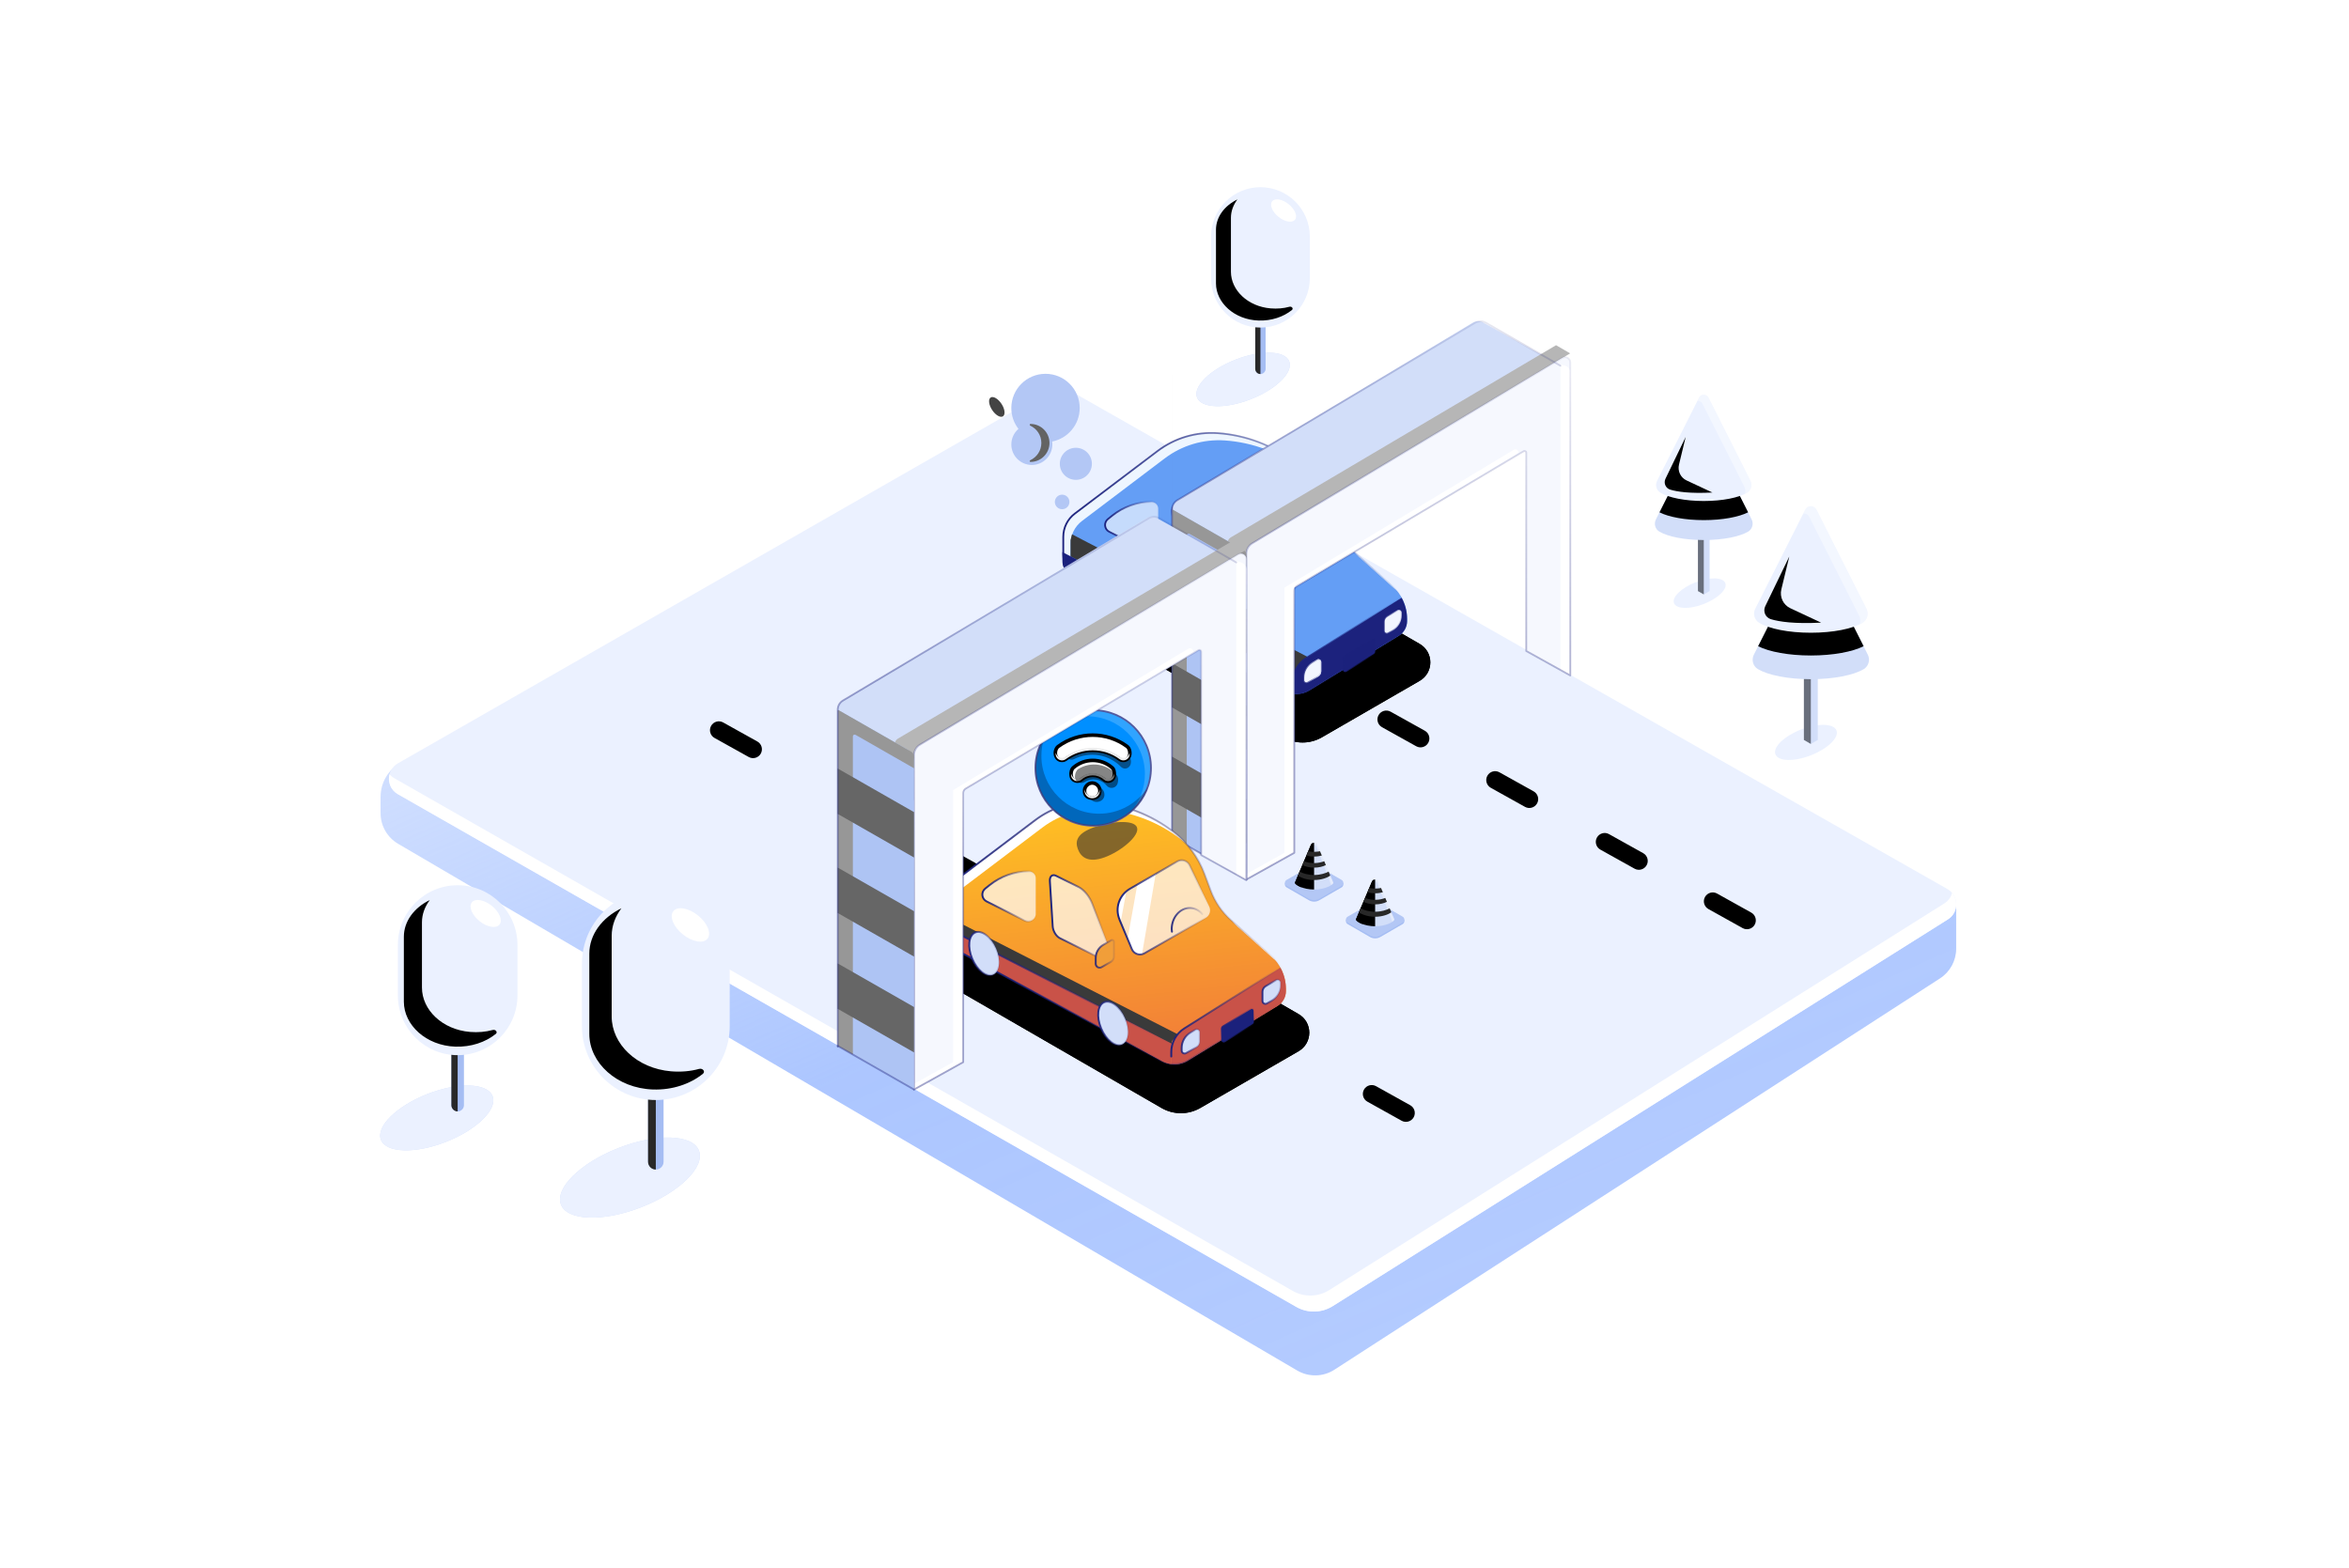 <svg width="665" height="444" viewBox="0 0 665 444" fill="none" xmlns="http://www.w3.org/2000/svg">
<rect width="665" height="444" fill="white"/>
<path d="M553.794 256.632L263.226 214.308C263.226 214.308 263.226 214.308 194.01 171.419L113.449 215.942C109.927 217.889 107.741 221.595 107.741 225.618V230.238C107.741 233.805 109.632 237.106 112.71 238.909L367.237 388.039C370.511 389.957 374.586 389.868 377.773 387.809L549.199 277.028C552.064 275.176 553.794 271.998 553.794 268.587V256.632Z" fill="url(#paint0_linear_956_79857)"/>
<path d="M366.969 370.019C370.19 371.858 374.161 371.773 377.3 369.799L551.453 260.308C554.67 258.285 554.564 253.562 551.26 251.685L304.941 111.751C301.853 109.997 298.067 110.003 294.985 111.767L112.631 216.136C109.257 218.067 109.259 222.934 112.636 224.861L366.969 370.019Z" fill="#EBF1FF"/>
<path fill-rule="evenodd" clip-rule="evenodd" d="M376.295 365.277C373.156 367.25 369.185 367.335 365.964 365.497L111.631 220.339C111.09 220.03 110.635 219.645 110.267 219.209C109.726 221.283 110.516 223.651 112.636 224.861L366.969 370.02C370.19 371.858 374.161 371.773 377.301 369.799L551.453 260.308C554.14 258.619 554.509 255.046 552.633 252.82C552.329 253.986 551.602 255.06 550.448 255.786L376.295 365.277Z" fill="white"/>
<g style="mix-blend-mode:overlay">
<path fill-rule="evenodd" clip-rule="evenodd" d="M201.311 205.523C201.987 204.311 203.517 203.876 204.729 204.551L214.411 209.946C215.623 210.621 216.058 212.151 215.382 213.363C214.707 214.576 213.177 215.011 211.965 214.335L202.283 208.941C201.071 208.266 200.636 206.735 201.311 205.523ZM262.92 239.85C263.596 238.638 265.126 238.203 266.338 238.878L276.019 244.273C277.232 244.948 277.667 246.478 276.991 247.691C276.316 248.903 274.786 249.338 273.574 248.662L263.892 243.268C262.68 242.593 262.245 241.063 262.92 239.85ZM293.725 257.014C294.4 255.802 295.93 255.367 297.142 256.042L306.824 261.436C308.036 262.112 308.471 263.642 307.796 264.854C307.12 266.066 305.59 266.501 304.378 265.826L294.697 260.432C293.484 259.756 293.049 258.226 293.725 257.014ZM324.529 274.178C325.204 272.965 326.735 272.53 327.947 273.206L337.628 278.6C338.84 279.275 339.276 280.805 338.6 282.018C337.925 283.23 336.395 283.665 335.182 282.99L325.501 277.595C324.289 276.92 323.854 275.39 324.529 274.178ZM386.138 308.505C386.813 307.292 388.344 306.857 389.556 307.533L399.237 312.927C400.449 313.602 400.884 315.133 400.209 316.345C399.534 317.557 398.003 317.992 396.791 317.317L387.11 311.922C385.898 311.247 385.463 309.717 386.138 308.505Z" fill="black"/>
</g>
<g style="mix-blend-mode:overlay">
<path fill-rule="evenodd" clip-rule="evenodd" d="M359.465 185.311C360.141 184.098 361.671 183.663 362.883 184.339L372.564 189.733C373.777 190.408 374.212 191.939 373.536 193.151C372.861 194.363 371.331 194.798 370.118 194.123L360.437 188.728C359.225 188.053 358.79 186.523 359.465 185.311ZM390.27 202.474C390.945 201.262 392.475 200.827 393.687 201.502L403.369 206.896C404.581 207.572 405.016 209.102 404.341 210.314C403.665 211.526 402.135 211.962 400.923 211.286L391.242 205.892C390.029 205.217 389.594 203.686 390.27 202.474ZM421.074 219.638C421.749 218.426 423.28 217.99 424.492 218.666L434.173 224.06C435.385 224.735 435.821 226.266 435.145 227.478C434.47 228.69 432.94 229.125 431.727 228.45L422.046 223.056C420.834 222.38 420.399 220.85 421.074 219.638ZM482.683 253.965C483.358 252.753 484.888 252.317 486.101 252.993L495.782 258.387C496.994 259.063 497.429 260.593 496.754 261.805C496.079 263.017 494.548 263.452 493.336 262.777L483.655 257.383C482.443 256.707 482.007 255.177 482.683 253.965Z" fill="black"/>
<path d="M452.088 237.138C452.764 235.926 454.294 235.49 455.506 236.166L465.187 241.56C466.4 242.235 466.835 243.766 466.159 244.978C465.484 246.19 463.954 246.625 462.742 245.95L453.06 240.556C451.848 239.88 451.413 238.35 452.088 237.138Z" fill="black"/>
</g>
<path d="M338.881 112.547C337.67 109.459 342.532 104.665 349.74 101.838C356.949 99.012 363.774 99.224 364.984 102.312C366.195 105.4 361.333 110.195 354.125 113.021C346.917 115.847 340.092 115.635 338.881 112.547Z" fill="#D2DEF9"/>
<path d="M338.881 112.547C337.67 109.459 342.532 104.665 349.74 101.838C356.949 99.012 363.774 99.224 364.984 102.312C366.195 105.4 361.333 110.195 354.125 113.021C346.917 115.847 340.092 115.635 338.881 112.547Z" fill="#EBF1FF"/>
<path d="M355.36 104.438V87.432H358.295V104.438C358.295 105.247 357.637 105.905 356.828 105.905C356.018 105.905 355.36 105.247 355.36 104.438Z" fill="#A5BDF3"/>
<g style="mix-blend-mode:overlay">
<path d="M356.828 105.905C356.018 105.905 355.36 105.247 355.36 104.438V87.432H356.828V105.888V105.905Z" fill="#282828"/>
</g>
<path d="M342.842 66.985C342.842 59.261 349.104 53 356.828 53C364.551 53 370.813 59.261 370.813 66.985V78.761C370.813 86.485 364.551 92.746 356.828 92.746C349.104 92.746 342.842 86.485 342.842 78.761V66.985Z" fill="#EBF1FF"/>
<g style="mix-blend-mode:overlay">
<path d="M350.315 56.458C349.168 57.977 348.477 59.765 348.477 61.671V76.939C348.477 82.152 353.234 86.774 359.712 87.314C361.585 87.466 363.373 87.314 365.009 86.859C365.718 86.673 366.258 87.365 365.735 87.786C363.339 89.71 359.982 90.874 356.288 90.755C349.455 90.519 344.242 85.711 344.242 80.228V65.062C344.242 61.418 346.671 58.23 350.315 56.458Z" fill="black"/>
</g>
<path d="M361.937 61.391C360.153 59.951 359.352 57.985 360.148 56.999C360.944 56.013 363.035 56.38 364.819 57.819C366.602 59.259 367.403 61.225 366.608 62.211C365.812 63.197 363.721 62.83 361.937 61.391Z" fill="white"/>
<path d="M158.814 341.071C157.003 336.452 164.276 329.28 175.058 325.052C185.84 320.824 196.05 321.142 197.861 325.761C199.672 330.38 192.399 337.552 181.617 341.78C170.835 346.007 160.625 345.69 158.814 341.071Z" fill="#D2DEF9"/>
<path d="M158.814 341.071C157.003 336.452 164.276 329.28 175.058 325.052C185.84 320.824 196.05 321.142 197.861 325.761C199.672 330.38 192.399 337.552 181.617 341.78C170.835 346.007 160.625 345.69 158.814 341.071Z" fill="#EBF1FF"/>
<path d="M183.464 328.94V303.503H187.855V328.94C187.855 330.151 186.871 331.135 185.66 331.135C184.448 331.135 183.464 330.151 183.464 328.94Z" fill="#A5BDF3"/>
<g style="mix-blend-mode:overlay">
<path d="M185.66 331.135C184.448 331.135 183.464 330.151 183.464 328.94V303.503H185.66V331.11V331.135Z" fill="#282828"/>
</g>
<path d="M164.739 272.918C164.739 261.364 174.105 251.998 185.659 251.998C197.212 251.998 206.579 261.364 206.579 272.918V290.532C206.579 302.086 197.212 311.452 185.659 311.452C174.105 311.452 164.739 302.086 164.739 290.532V272.918Z" fill="#EBF1FF"/>
<g style="mix-blend-mode:overlay">
<path d="M175.918 257.17C174.202 259.442 173.168 262.116 173.168 264.968V287.806C173.168 295.603 180.284 302.518 189.974 303.325C192.775 303.553 195.45 303.325 197.898 302.644C198.958 302.366 199.766 303.401 198.983 304.032C195.4 306.909 190.378 308.65 184.852 308.473C174.631 308.12 166.834 300.928 166.834 292.727V270.04C166.834 264.59 170.468 259.82 175.918 257.17Z" fill="black"/>
</g>
<path d="M193.302 264.548C190.634 262.396 189.436 259.454 190.626 257.979C191.817 256.504 194.944 257.054 197.613 259.207C200.281 261.36 201.479 264.301 200.289 265.776C199.098 267.251 195.97 266.701 193.302 264.548Z" fill="white"/>
<path d="M107.841 322.718C106.376 318.98 112.261 313.176 120.986 309.755C129.711 306.334 137.972 306.591 139.438 310.329C140.903 314.067 135.018 319.87 126.293 323.291C117.568 326.712 109.307 326.455 107.841 322.718Z" fill="#D2DEF9"/>
<path d="M107.841 322.718C106.376 318.98 112.261 313.176 120.986 309.755C129.711 306.334 137.972 306.591 139.438 310.329C140.903 314.067 135.018 319.87 126.293 323.291C117.568 326.712 109.307 326.455 107.841 322.718Z" fill="#EBF1FF"/>
<path d="M127.789 312.902V292.318H131.342V312.902C131.342 313.882 130.545 314.678 129.565 314.678C128.585 314.678 127.789 313.882 127.789 312.902Z" fill="#A5BDF3"/>
<g style="mix-blend-mode:overlay">
<path d="M129.564 314.678C128.584 314.678 127.788 313.882 127.788 312.902V292.318H129.564V314.658V314.678Z" fill="#282828"/>
</g>
<path d="M112.636 267.568C112.636 258.219 120.215 250.64 129.564 250.64C138.914 250.64 146.493 258.219 146.493 267.568V281.822C146.493 291.171 138.914 298.75 129.564 298.75C120.215 298.75 112.636 291.171 112.636 281.822V267.568Z" fill="#EBF1FF"/>
<g style="mix-blend-mode:overlay">
<path d="M121.682 254.825C120.293 256.663 119.456 258.828 119.456 261.135V279.616C119.456 285.925 125.215 291.521 133.056 292.174C135.323 292.358 137.487 292.174 139.468 291.623C140.326 291.398 140.979 292.235 140.346 292.746C137.447 295.074 133.383 296.483 128.911 296.34C120.641 296.054 114.331 290.234 114.331 283.598V265.24C114.331 260.829 117.271 256.97 121.682 254.825Z" fill="black"/>
</g>
<path d="M135.749 260.796C133.59 259.054 132.62 256.674 133.583 255.48C134.546 254.287 137.077 254.731 139.237 256.473C141.396 258.216 142.365 260.596 141.402 261.789C140.439 262.983 137.908 262.538 135.749 260.796Z" fill="white"/>
<path d="M473.918 170.784C473.256 169.095 475.969 166.451 479.978 164.879C483.987 163.307 487.774 163.402 488.436 165.092C489.099 166.781 486.386 169.425 482.377 170.997C478.368 172.569 474.581 172.474 473.918 170.784Z" fill="#EBF1FF"/>
<path d="M480.692 167.351L482.343 168.3L483.994 167.351V148.047H480.692V167.351Z" fill="#D2DEF9"/>
<g style="mix-blend-mode:overlay" opacity="0.5">
<path d="M482.337 148.047V168.3L480.686 167.352V148.047H482.337Z" fill="black"/>
</g>
<path d="M480.948 122.94C481.52 121.812 483.138 121.812 483.71 122.94L495.888 147.067C496.509 148.293 496.084 149.813 494.907 150.516C492.521 151.938 487.78 152.902 482.337 152.902C476.894 152.902 472.17 151.938 469.767 150.516C468.574 149.813 468.165 148.309 468.786 147.067L480.964 122.94H480.948Z" fill="#D2DEF9"/>
<g style="mix-blend-mode:overlay">
<path d="M494.875 145.056C492.26 146.38 487.634 147.263 482.338 147.263C477.042 147.263 472.416 146.38 469.8 145.056L480.965 122.94C481.537 121.812 483.155 121.812 483.727 122.94L494.892 145.056H494.875Z" fill="black"/>
</g>
<path d="M480.981 112.593C481.537 111.481 483.122 111.481 483.678 112.593L495.562 136.148C496.167 137.357 495.758 138.828 494.597 139.515C492.26 140.904 487.65 141.852 482.338 141.852C477.025 141.852 472.416 140.904 470.078 139.515C468.917 138.828 468.509 137.357 469.114 136.148L480.997 112.593H480.981Z" fill="#EBF1FF"/>
<path opacity="0.4" d="M493.845 137.864L481.962 114.309C481.667 113.721 481.095 113.459 480.523 113.492L480.981 112.593C481.537 111.481 483.122 111.481 483.678 112.593L495.562 136.148C496.167 137.357 495.758 138.828 494.597 139.515C494.418 139.629 494.189 139.727 493.976 139.825C494.189 139.204 494.156 138.501 493.845 137.864Z" fill="white"/>
<g style="mix-blend-mode:overlay">
<path d="M477.219 123.708L471.498 135.542C470.909 136.768 471.53 138.239 472.838 138.632C474.832 139.236 478.428 139.776 484.787 139.449L477.48 136.033C475.78 135.248 474.881 133.368 475.323 131.537L477.219 123.691V123.708Z" fill="black"/>
</g>
<path d="M502.625 213.587C501.837 211.576 505.066 208.429 509.838 206.558C514.611 204.687 519.118 204.8 519.907 206.811C520.695 208.822 517.466 211.969 512.694 213.84C507.921 215.712 503.414 215.598 502.625 213.587Z" fill="#EBF1FF"/>
<path d="M510.688 209.501L512.653 210.63L514.618 209.501V186.522H510.688V209.501Z" fill="#D2DEF9"/>
<g style="mix-blend-mode:overlay" opacity="0.5">
<path d="M512.647 186.522V210.63L510.682 209.501V186.522H512.647Z" fill="black"/>
</g>
<path d="M510.992 156.637C511.673 155.294 513.6 155.294 514.281 156.637L528.777 185.356C529.516 186.815 529.01 188.625 527.609 189.462C524.768 191.154 519.126 192.302 512.646 192.302C506.167 192.302 500.544 191.154 497.683 189.462C496.263 188.625 495.777 186.835 496.516 185.356L511.012 156.637H510.992Z" fill="#D2DEF9"/>
<g style="mix-blend-mode:overlay">
<path d="M527.571 182.963C524.458 184.539 518.952 185.59 512.647 185.59C506.343 185.59 500.837 184.539 497.723 182.963L511.013 156.637C511.694 155.294 513.62 155.294 514.301 156.637L527.591 182.963H527.571Z" fill="black"/>
</g>
<path d="M511.032 144.319C511.694 142.996 513.581 142.996 514.243 144.319L528.389 172.358C529.109 173.798 528.622 175.549 527.241 176.366C524.458 178.02 518.971 179.149 512.647 179.149C506.324 179.149 500.837 178.02 498.054 176.366C496.673 175.549 496.186 173.798 496.906 172.358L511.052 144.319H511.032Z" fill="#EBF1FF"/>
<path opacity="0.4" d="M526.346 174.401L512.2 146.363C511.85 145.662 511.169 145.351 510.488 145.39L511.032 144.319C511.694 142.996 513.581 142.996 514.243 144.319L528.389 172.358C529.109 173.798 528.622 175.549 527.241 176.366C527.027 176.502 526.754 176.619 526.501 176.736C526.754 175.997 526.715 175.16 526.346 174.401Z" fill="white"/>
<g style="mix-blend-mode:overlay">
<path d="M506.554 157.55L499.743 171.638C499.043 173.097 499.782 174.848 501.339 175.315C503.713 176.035 507.993 176.677 515.562 176.288L506.865 172.221C504.841 171.287 503.771 169.05 504.297 166.87L506.554 157.531V157.55Z" fill="black"/>
</g>
<g style="mix-blend-mode:overlay">
<path d="M363.342 208.779L306.748 176.1C302.702 173.775 302.702 167.939 306.748 165.614L336.844 148.242C338.721 147.157 341.028 147.157 342.905 148.242L401.892 182.298C405.938 184.622 405.938 190.459 401.892 192.784L374.189 208.779C370.831 210.707 366.699 210.707 363.342 208.779Z" fill="black"/>
</g>
<g style="mix-blend-mode:overlay">
<path d="M363.342 208.779L306.748 176.1C302.702 173.775 302.702 167.939 306.748 165.614L336.844 148.242C338.721 147.157 341.028 147.157 342.905 148.242L401.892 182.298C405.938 184.622 405.938 190.459 401.892 192.784L374.189 208.779C370.831 210.707 366.699 210.707 363.342 208.779Z" fill="black"/>
</g>
<path d="M377.167 147.502L375.428 142.853C373.672 138.17 370.642 134.072 366.699 131.007C360.363 126.1 352.701 123.191 344.712 122.64C338.617 122.226 332.557 124.017 327.684 127.719L304.285 145.418C302.219 146.968 301.014 149.413 301.014 151.995V157.057C301.014 159.847 302.547 162.412 304.991 163.755L363.531 195.59C365.786 196.812 368.507 196.744 370.693 195.418L396.003 179.991C397.449 179.113 398.344 177.529 398.344 175.824V175.222C398.344 171.675 396.829 168.283 394.178 165.907L382.866 155.818C380.318 153.545 378.372 150.704 377.167 147.502Z" fill="#649EF5"/>
<path opacity="0.7" d="M351.46 155.663L354.955 164.013C355.523 165.39 357.193 165.941 358.485 165.201L375.754 155.232C376.873 154.595 377.303 153.183 376.752 152.03L371.226 140.391C370.606 139.082 369.005 138.583 367.748 139.306L354.404 147.019C351.391 148.758 350.134 152.46 351.477 155.663H351.46Z" fill="#EEF6FF"/>
<path d="M351.461 155.663L351.788 156.455L353.406 147.691C351.117 149.602 350.273 152.822 351.444 155.663H351.461Z" fill="#EEF6FF"/>
<path d="M356.506 145.78L353.751 161.155L354.939 164.013C355.421 165.167 356.661 165.735 357.814 165.459L361.671 142.801L356.489 145.797L356.506 145.78Z" fill="#EEF6FF"/>
<path d="M351.461 155.663L354.956 164.013C355.524 165.39 357.194 165.941 358.486 165.201L375.755 155.232C376.874 154.595 377.304 153.183 376.753 152.03L371.227 140.391C370.607 139.082 369.006 138.583 367.749 139.306L354.405 147.019C351.392 148.758 350.135 152.46 351.478 155.663H351.461Z" stroke="url(#paint1_linear_956_79857)" stroke-width="0.503" stroke-linecap="round" stroke-linejoin="round"/>
<path opacity="0.7" d="M347.38 167.233L334.691 160.932C333.641 160.415 332.728 158.9 332.659 157.574L331.867 144.851C331.781 143.508 332.556 142.836 333.606 143.353L339.908 146.486C341.509 147.278 343.041 149.172 343.868 151.359L348.861 164.565C349.584 166.493 348.792 167.939 347.398 167.233H347.38Z" fill="#EEF6FF"/>
<path opacity="0.7" d="M325.961 142.095C321.932 142.095 318.024 143.473 314.873 145.987L313.65 146.968C312.428 147.949 312.635 149.861 314.029 150.566L324.773 155.99C326.202 156.713 327.889 155.68 327.889 154.079V144.024C327.889 142.956 327.028 142.095 325.961 142.095Z" fill="#EEF6FF"/>
<path d="M347.38 167.233L334.691 160.932C333.641 160.415 332.728 158.9 332.659 157.574L331.867 144.851C331.781 143.508 332.556 142.836 333.606 143.353L339.908 146.486C341.509 147.278 343.041 149.172 343.868 151.359L348.861 164.565C349.584 166.493 348.792 167.939 347.398 167.233H347.38Z" stroke="url(#paint2_linear_956_79857)" stroke-width="0.503" stroke-linecap="round" stroke-linejoin="round"/>
<path d="M325.962 142.095C321.933 142.095 318.025 143.473 314.874 145.987L313.652 146.968C312.429 147.949 312.636 149.861 314.031 150.566L324.774 155.99C326.203 156.713 327.891 155.68 327.891 154.079V144.024C327.891 142.956 327.03 142.095 325.962 142.095V142.095Z" stroke="url(#paint3_linear_956_79857)" stroke-width="0.503" stroke-linecap="round" stroke-linejoin="round"/>
<path d="M303.063 159.123V154.062C303.063 151.479 304.268 149.051 306.334 147.484L329.733 129.785C334.605 126.1 340.649 124.293 346.761 124.706C354.767 125.257 362.412 128.166 368.748 133.073C369.23 133.452 369.695 133.831 370.159 134.244C369.109 133.073 367.956 131.989 366.699 131.007C360.363 126.1 352.701 123.191 344.712 122.64C338.617 122.226 332.557 124.017 327.684 127.719L304.285 145.418C302.219 146.968 301.014 149.413 301.014 151.995V157.057C301.014 159.606 302.305 161.964 304.389 163.376C303.562 162.136 303.08 160.673 303.08 159.123H303.063Z" fill="#EEF6FF"/>
<path d="M384.931 157.883L395.503 167.318C395.089 166.819 394.659 166.354 394.177 165.924L383.089 156.041C383.657 156.695 384.277 157.315 384.914 157.901L384.931 157.883Z" fill="#EEF6FF"/>
<path d="M398.344 175.825V175.223C398.344 173.105 397.793 171.056 396.794 169.248L369.711 186.379C367.438 187.826 366.061 190.322 366.061 193.025V196.417C367.645 196.624 369.281 196.297 370.693 195.436L396.002 180.009C397.448 179.131 398.344 177.547 398.344 175.842V175.825Z" fill="#1C227D"/>
<path d="M372.811 186.758L371.485 187.515C369.935 188.411 368.988 190.064 368.988 191.837V192.595C368.988 193.232 369.677 193.628 370.228 193.3L373.155 191.613C373.706 191.286 374.05 190.701 374.05 190.046V187.447C374.05 186.809 373.362 186.413 372.811 186.741V186.758Z" fill="#D2DEF9"/>
<path d="M372.811 186.758L371.485 187.515C369.935 188.411 368.988 190.064 368.988 191.837V192.595C368.988 193.232 369.677 193.628 370.228 193.3L373.155 191.613C373.706 191.286 374.05 190.701 374.05 190.046V187.447C374.05 186.809 373.362 186.413 372.811 186.741V186.758Z" fill="#F2F6FF"/>
<path d="M395.572 172.759L392.645 174.447C392.094 174.774 391.75 175.359 391.75 176.014V178.613C391.75 179.25 392.439 179.646 392.99 179.319L394.333 178.544C395.865 177.649 396.812 176.014 396.812 174.24V173.465C396.812 172.828 396.123 172.432 395.572 172.759Z" fill="#F2F6FF"/>
<path d="M372.811 186.758L371.485 187.515C369.935 188.411 368.988 190.064 368.988 191.837V192.595C368.988 193.232 369.677 193.628 370.228 193.3L373.155 191.613C373.706 191.286 374.05 190.701 374.05 190.046V187.447C374.05 186.809 373.362 186.413 372.811 186.741V186.758Z" stroke="url(#paint4_linear_956_79857)" stroke-width="0.503" stroke-linecap="round" stroke-linejoin="round"/>
<path d="M395.572 172.759L392.645 174.447C392.094 174.774 391.75 175.359 391.75 176.014V178.613C391.75 179.25 392.439 179.646 392.99 179.319L394.333 178.544C395.865 177.649 396.812 176.014 396.812 174.24V173.465C396.812 172.828 396.123 172.432 395.572 172.759Z" stroke="url(#paint5_linear_956_79857)" stroke-width="0.503" stroke-linecap="round" stroke-linejoin="round"/>
<g style="mix-blend-mode:overlay">
<path d="M367.534 188.402C367.534 188.402 368.214 187.586 368.758 187.042C369.808 186.323 369.937 186.256 370.118 185.954L303.482 151.276L303.074 152.908V154.948C303.074 155.671 303.074 156.852 303.074 157.532L365.182 190.234C365.923 190.63 365.637 190.593 366.447 190.714C366.99 189.082 367.15 188.875 367.534 188.402Z" fill="#3A3A3A"/>
</g>
<path d="M377.167 147.502L375.428 142.853C373.672 138.17 370.642 134.072 366.699 131.007C360.363 126.1 352.701 123.191 344.712 122.64C338.617 122.226 332.557 124.017 327.684 127.719L304.285 145.418C302.219 146.968 301.014 149.413 301.014 151.995V157.057C301.014 159.847 302.547 162.412 304.991 163.755L363.531 195.59C365.786 196.812 368.507 196.744 370.693 195.418L396.003 179.991C397.449 179.113 398.344 177.529 398.344 175.824V175.222C398.344 171.675 396.829 168.283 394.178 165.907L382.866 155.818C380.318 153.545 378.372 150.704 377.167 147.502V147.502Z" stroke="url(#paint6_linear_956_79857)" stroke-width="0.503" stroke-linecap="round" stroke-linejoin="round"/>
<path d="M366.061 192.904C366.061 191.957 366.36 191.299 366.446 190.713L300.762 156.307V158.459C300.762 159.217 300.652 161.43 303.183 162.807L363.444 195.572C364.201 195.986 365.217 196.278 366.061 196.399C366.061 194.608 366.044 194.074 366.061 192.904Z" fill="url(#paint7_linear_956_79857)"/>
<path d="M366.061 192.904C366.061 191.957 366.147 191.251 366.233 190.666L301.389 157.278C301.389 158.036 299.783 160.845 304.57 163.651L363.444 195.573C364.201 195.986 365.217 196.279 366.061 196.399C366.061 194.609 366.044 194.075 366.061 192.904Z" stroke="url(#paint8_linear_956_79857)" stroke-width="0.503" stroke-linecap="round" stroke-linejoin="round"/>
<path d="M315.879 171.215C317.734 170.426 318.106 167.126 316.71 163.845C315.314 160.564 312.678 158.544 310.824 159.333C308.969 160.122 308.597 163.422 309.993 166.703C311.389 169.984 314.024 172.004 315.879 171.215Z" fill="#D2DEF9"/>
<path d="M352.197 190.863C354.052 190.073 354.424 186.774 353.028 183.492C351.632 180.211 348.996 178.191 347.141 178.981C345.286 179.77 344.915 183.07 346.311 186.351C347.707 189.632 350.342 191.652 352.197 190.863Z" fill="#D2DEF9"/>
<path d="M315.879 171.215C317.734 170.426 318.106 167.126 316.71 163.845C315.314 160.564 312.678 158.544 310.824 159.333C308.969 160.122 308.597 163.422 309.993 166.703C311.389 169.984 314.024 172.004 315.879 171.215Z" stroke="url(#paint9_linear_956_79857)" stroke-width="0.503" stroke-linecap="round" stroke-linejoin="round"/>
<path d="M352.197 190.863C354.052 190.073 354.424 186.774 353.028 183.492C351.632 180.211 348.996 178.191 347.141 178.981C345.286 179.77 344.915 183.07 346.311 186.351C347.707 189.632 350.342 191.652 352.197 190.863Z" stroke="url(#paint10_linear_956_79857)" stroke-width="0.503" stroke-linecap="round" stroke-linejoin="round"/>
<path d="M366.061 194.264V193.007C366.061 190.321 367.438 187.808 369.711 186.361L396.794 169.23" stroke="url(#paint11_linear_956_79857)" stroke-width="0.503" stroke-linecap="round" stroke-linejoin="round"/>
<path d="M388.925 185.139L381.091 189.977C380.781 190.167 380.403 189.96 380.385 189.598L380.299 186.465C380.299 186.189 380.437 185.914 380.678 185.776L388.512 180.938C388.822 180.749 389.201 180.955 389.218 181.317L389.304 184.45C389.304 184.726 389.166 185.001 388.925 185.139Z" fill="#1B217C"/>
<path d="M388.925 185.139L381.091 189.977C380.781 190.167 380.403 189.96 380.385 189.598L380.299 186.465C380.299 186.189 380.437 185.914 380.678 185.776L388.512 180.938C388.822 180.749 389.201 180.955 389.218 181.317L389.304 184.45C389.304 184.726 389.166 185.001 388.925 185.139Z" stroke="url(#paint12_linear_956_79857)" stroke-width="0.503" stroke-linecap="round" stroke-linejoin="round"/>
<path d="M374.825 154.148C373.913 153.08 372.656 152.426 371.278 152.426C368.472 152.426 366.182 155.095 366.182 158.4C366.182 158.642 366.234 158.865 366.251 159.106" stroke="url(#paint13_linear_956_79857)" stroke-width="0.503" stroke-linecap="round" stroke-linejoin="round"/>
<path d="M349.067 167.594L346.45 169.092C345.71 169.523 344.78 168.989 344.78 168.128V166.544C344.78 164.994 345.606 163.548 346.966 162.773L349.153 161.517C349.515 161.31 349.945 161.568 349.945 161.981V166.079C349.945 166.716 349.601 167.284 349.067 167.594Z" fill="#649EF5"/>
<path d="M349.067 167.594L346.45 169.092C345.71 169.523 344.78 168.989 344.78 168.128V166.544C344.78 164.994 345.606 163.548 346.966 162.773L349.153 161.517C349.515 161.31 349.945 161.568 349.945 161.981V166.079C349.945 166.716 349.601 167.284 349.067 167.594V167.594Z" stroke="url(#paint14_linear_956_79857)" stroke-width="0.503" stroke-linecap="round" stroke-linejoin="round"/>
<path d="M419.92 91.34C418.976 90.812 417.823 90.831 416.896 91.387L333.498 141.5C332.439 142.136 331.792 143.28 331.792 144.515V164.798L352.967 168.974V156.572C352.967 155.495 353.542 154.5 354.474 153.961L441.765 103.547L419.92 91.34Z" fill="#D2DEF9"/>
<g style="mix-blend-mode:overlay">
<path d="M440.52 97.738L444.506 100.054L356.354 152.806C354.253 154.063 352.967 156.33 352.967 158.778V169.671L347.613 154.525C347.292 153.619 347.658 152.613 348.485 152.124L440.52 97.738Z" fill="#B6B6B6"/>
</g>
<path fill-rule="evenodd" clip-rule="evenodd" d="M444.55 102.637V191.247L432.081 184.32V128.2C432.081 127.81 431.656 127.568 431.321 127.768L366.416 166.379V241.461L352.84 249.018V156.542C352.84 155.481 353.398 154.498 354.308 153.954L442.268 101.343C443.273 100.742 444.55 101.466 444.55 102.637Z" fill="#F6F8FE"/>
<path d="M444.55 191.248V105.495C444.55 104.627 443.992 103.857 443.168 103.586L441.766 103.125V189.701L444.55 191.248Z" fill="white"/>
<path d="M429.933 128.173L366.416 166.38V241.461L352.84 249.019V247.469L363.632 241.461V166.38L428.514 127.37C429.138 126.995 429.933 127.444 429.933 128.173Z" fill="white"/>
<path opacity="0.4" d="M444.55 191.247H444.801C444.801 191.336 444.754 191.419 444.677 191.464C444.6 191.509 444.506 191.51 444.428 191.467L444.55 191.247ZM432.081 184.32L431.959 184.54C431.879 184.495 431.829 184.411 431.829 184.32H432.081ZM431.321 127.768L431.45 127.984V127.984L431.321 127.768ZM367.152 165.94L367.281 166.156L367.152 165.94ZM366.416 241.461H366.667C366.667 241.552 366.618 241.636 366.538 241.68L366.416 241.461ZM352.84 249.018L352.963 249.238C352.885 249.281 352.79 249.28 352.713 249.235C352.636 249.19 352.589 249.107 352.589 249.018H352.84ZM354.552 153.808L354.681 154.023L354.552 153.808ZM442.268 101.343L442.139 101.127V101.127L442.268 101.343ZM444.299 191.247V102.637H444.801V191.247H444.299ZM432.203 184.1L444.672 191.028L444.428 191.467L431.959 184.54L432.203 184.1ZM431.829 184.32V128.2H432.332V184.32H431.829ZM431.829 128.2C431.829 128.005 431.617 127.884 431.45 127.984L431.193 127.552C431.695 127.253 432.332 127.615 432.332 128.2H431.829ZM431.45 127.984L367.281 166.156L367.024 165.724L431.193 127.552L431.45 127.984ZM367.281 166.156C366.9 166.383 366.667 166.793 366.667 167.236H366.164C366.164 166.616 366.491 166.042 367.024 165.724L367.281 166.156ZM366.667 167.236V241.461H366.164V167.236H366.667ZM352.718 248.799L366.293 241.241L366.538 241.68L352.963 249.238L352.718 248.799ZM353.092 156.827V249.018H352.589V156.827H353.092ZM354.681 154.023C353.695 154.613 353.092 155.678 353.092 156.827H352.589C352.589 155.501 353.286 154.273 354.423 153.592L354.681 154.023ZM442.397 101.558L354.681 154.023L354.423 153.592L442.139 101.127L442.397 101.558ZM444.299 102.637C444.299 101.661 443.235 101.058 442.397 101.558L442.139 101.127C443.312 100.426 444.801 101.271 444.801 102.637H444.299Z" fill="url(#paint15_linear_956_79857)"/>
<path d="M332.169 144.394C332.001 144.298 331.793 144.419 331.793 144.612V236.99L352.844 249.019V158.646C352.844 157.148 352.042 155.765 350.742 155.021L332.169 144.394Z" fill="#AEC4F4"/>
<g style="mix-blend-mode:overlay">
<path d="M331.791 236.99V144.439C331.791 144.323 331.916 144.251 332.016 144.308L352.083 155.79C352.552 156.058 352.842 156.558 352.842 157.098V160.363L336.721 151.139C336.386 150.947 335.969 151.189 335.969 151.575V239.377L331.791 236.99Z" fill="#979797"/>
</g>
<g style="mix-blend-mode:overlay">
<path fill-rule="evenodd" clip-rule="evenodd" d="M352.842 226.246V238.775L331.791 226.746V214.217L352.842 226.246Z" fill="#666666"/>
</g>
<g style="mix-blend-mode:overlay">
<path fill-rule="evenodd" clip-rule="evenodd" d="M352.841 199.796V212.326L331.79 200.297V106.094L331.791 106.094V187.767L352.841 199.796Z" fill="#666666"/>
</g>
<g style="mix-blend-mode:overlay">
<path fill-rule="evenodd" clip-rule="evenodd" d="M331.791 160.425L352.842 172.454V184.983L331.791 172.954V160.425Z" fill="#666666"/>
</g>
<path opacity="0.4" d="M331.793 236.989L352.844 249.017" stroke="url(#paint16_linear_956_79857)" stroke-width="0.503" stroke-linecap="round" stroke-linejoin="round"/>
<path opacity="0.4" d="M441.766 103.547L420.622 91.369C419.677 90.824 418.511 90.833 417.574 91.392L333.264 141.648C332.351 142.192 331.792 143.176 331.792 144.238V237.186" stroke="url(#paint17_linear_956_79857)" stroke-width="0.503" stroke-linecap="round" stroke-linejoin="round"/>
<path d="M380.293 249.972V250.405C380.293 250.731 380.13 251.057 379.811 251.241L373.495 254.892C372.588 255.416 371.468 255.416 370.553 254.892L364.237 251.241C363.918 251.057 363.755 250.731 363.755 250.405V249.979H380.3L380.293 249.972Z" fill="#A5BDF3"/>
<path d="M373.495 245.485L379.811 249.136C380.456 249.505 380.456 250.44 379.811 250.809L373.495 254.459C372.587 254.984 371.467 254.984 370.553 254.459L364.237 250.809C363.592 250.44 363.592 249.505 364.237 249.136L370.553 245.485C371.46 244.961 372.58 244.961 373.495 245.485Z" fill="#B3C7F5"/>
<path d="M366.584 249.909L371.106 239.226C371.446 238.418 372.595 238.418 372.935 239.226L377.458 249.909C377.458 250.575 375.026 251.865 372.021 251.865C369.015 251.865 366.584 250.582 366.584 249.909Z" fill="#D2DEF9"/>
<g style="mix-blend-mode:overlay" opacity="0.4">
<path d="M376.869 250.518L372.701 239.694C372.424 238.978 371.524 238.858 371.049 239.368L371.113 239.226C371.453 238.418 372.602 238.418 372.942 239.226L377.464 249.909C377.464 250.114 377.238 250.37 376.848 250.632C376.862 250.596 376.876 250.554 376.876 250.518H376.869Z" fill="white"/>
</g>
<g style="mix-blend-mode:overlay">
<path d="M366.584 249.909L371.107 239.226C371.277 238.822 371.652 238.617 372.021 238.617V251.858C369.015 251.858 366.584 250.575 366.584 249.902V249.909Z" fill="black"/>
</g>
<g style="mix-blend-mode:overlay">
<path d="M368.462 251.241C367.314 250.816 366.591 250.27 366.591 249.908L371.113 239.226C371.234 238.942 371.46 238.758 371.708 238.68L368.462 251.248V251.241Z" fill="black"/>
</g>
<g style="mix-blend-mode:overlay">
<path d="M373.693 241.013L374.211 242.232C373.566 242.402 372.822 242.523 372.028 242.523C371.234 242.523 370.482 242.409 369.844 242.232L370.362 241.013C370.879 241.119 371.439 241.183 372.035 241.183C372.63 241.183 373.19 241.119 373.708 241.013H373.693Z" fill="#282828"/>
</g>
<g style="mix-blend-mode:overlay">
<path d="M374.892 243.841L375.353 244.933C374.594 245.323 373.389 245.663 372.028 245.663C370.667 245.663 369.462 245.316 368.704 244.933L369.164 243.841C369.909 244.139 370.915 244.366 372.035 244.366C373.155 244.366 374.155 244.132 374.899 243.841H374.892Z" fill="#282828"/>
</g>
<g style="mix-blend-mode:overlay">
<path d="M372.021 247.739C373.743 247.739 375.253 247.271 376.132 246.775L376.6 247.888C375.877 248.483 374.098 249.164 372.021 249.164C369.944 249.164 368.165 248.483 367.442 247.888L367.91 246.775C368.789 247.271 370.298 247.739 372.021 247.739Z" fill="#282828"/>
</g>
<path d="M397.571 260.373V260.805C397.571 261.132 397.408 261.458 397.089 261.642L390.773 265.292C389.865 265.817 388.745 265.817 387.831 265.292L381.515 261.642C381.196 261.458 381.033 261.132 381.033 260.805V260.38H397.578L397.571 260.373Z" fill="#A5BDF3"/>
<path d="M390.773 255.886L397.088 259.537C397.734 259.905 397.734 260.841 397.088 261.21L390.773 264.86C389.865 265.385 388.745 265.385 387.831 264.86L381.515 261.21C380.87 260.841 380.87 259.905 381.515 259.537L387.831 255.886C388.738 255.362 389.858 255.362 390.773 255.886Z" fill="#B3C7F5"/>
<path d="M383.862 260.309L388.384 249.627C388.724 248.819 389.873 248.819 390.213 249.627L394.735 260.309C394.735 260.976 392.304 262.266 389.298 262.266C386.293 262.266 383.862 260.983 383.862 260.309Z" fill="#D2DEF9"/>
<g style="mix-blend-mode:overlay" opacity="0.4">
<path d="M394.147 260.919L389.979 250.095C389.702 249.379 388.802 249.258 388.327 249.769L388.391 249.627C388.731 248.819 389.879 248.819 390.22 249.627L394.742 260.309C394.742 260.515 394.515 260.77 394.125 261.032C394.14 260.997 394.154 260.954 394.154 260.919H394.147Z" fill="white"/>
</g>
<g style="mix-blend-mode:overlay">
<path d="M383.862 260.309L388.384 249.627C388.555 249.223 388.93 249.017 389.299 249.017V262.259C386.293 262.259 383.862 260.976 383.862 260.302V260.309Z" fill="black"/>
</g>
<g style="mix-blend-mode:overlay">
<path d="M385.74 261.642C384.591 261.216 383.868 260.671 383.868 260.309L388.391 249.627C388.511 249.343 388.738 249.159 388.986 249.081L385.74 261.649V261.642Z" fill="black"/>
</g>
<g style="mix-blend-mode:overlay">
<path d="M390.971 251.414L391.489 252.633C390.844 252.803 390.099 252.923 389.306 252.923C388.512 252.923 387.76 252.81 387.122 252.633L387.64 251.414C388.157 251.52 388.717 251.584 389.313 251.584C389.908 251.584 390.468 251.52 390.985 251.414H390.971Z" fill="#282828"/>
</g>
<g style="mix-blend-mode:overlay">
<path d="M392.17 254.242L392.63 255.334C391.872 255.723 390.667 256.064 389.306 256.064C387.945 256.064 386.74 255.716 385.981 255.334L386.442 254.242C387.186 254.54 388.193 254.767 389.313 254.767C390.433 254.767 391.432 254.533 392.177 254.242H392.17Z" fill="#282828"/>
</g>
<g style="mix-blend-mode:overlay">
<path d="M389.299 258.14C391.021 258.14 392.531 257.672 393.41 257.176L393.878 258.289C393.155 258.884 391.376 259.565 389.299 259.565C387.222 259.565 385.443 258.884 384.72 258.289L385.187 257.176C386.066 257.672 387.576 258.14 389.299 258.14Z" fill="#282828"/>
</g>
<circle cx="300.691" cy="142.115" r="2.064" transform="rotate(180 300.691 142.115)" fill="#B3C7F5"/>
<circle cx="304.574" cy="131.322" r="4.541" transform="rotate(180 304.574 131.322)" fill="#B3C7F5"/>
<path fill-rule="evenodd" clip-rule="evenodd" d="M288.327 121.436C287.089 122.501 286.306 124.078 286.306 125.839C286.306 129.046 288.906 131.646 292.113 131.646C295.32 131.646 297.92 129.046 297.92 125.839C297.92 125.558 297.9 125.282 297.862 125.012C302.308 124.138 305.662 120.219 305.662 115.516C305.662 110.171 301.329 105.838 295.984 105.838C290.639 105.838 286.306 110.171 286.306 115.516C286.306 117.746 287.06 119.799 288.327 121.436Z" fill="#B3C7F5"/>
<g style="mix-blend-mode:overlay">
<ellipse cx="282.199" cy="115.214" rx="3.18" ry="1.585" transform="rotate(-123.293 282.199 115.214)" fill="#444444"/>
</g>
<g style="mix-blend-mode:overlay">
<path fill-rule="evenodd" clip-rule="evenodd" d="M291.731 130.787C291.459 130.787 291.431 130.41 291.677 130.296C293.524 129.445 294.807 127.577 294.807 125.41C294.807 123.242 293.524 121.374 291.677 120.523C291.431 120.41 291.459 120.032 291.731 120.032C294.7 120.032 297.108 122.44 297.108 125.41C297.108 128.38 294.7 130.787 291.731 130.787Z" fill="#636363"/>
</g>
<g style="mix-blend-mode:overlay">
<path d="M328.862 313.728L271.975 280.88C267.908 278.543 267.908 272.676 271.975 270.34L302.227 252.878C304.114 251.787 306.433 251.787 308.319 252.878L367.612 287.11C371.679 289.447 371.679 295.313 367.612 297.65L339.765 313.728C336.39 315.666 332.237 315.666 328.862 313.728Z" fill="black"/>
</g>
<g style="mix-blend-mode:overlay">
<path d="M328.859 313.728L271.972 280.88C267.905 278.543 267.905 272.676 271.972 270.34L302.224 252.878C304.111 251.787 306.43 251.787 308.316 252.878L367.609 287.11C371.676 289.447 371.676 295.313 367.609 297.65L339.762 313.728C336.388 315.666 332.234 315.666 328.859 313.728Z" fill="black"/>
</g>
<path d="M342.755 252.133L341.007 247.46C339.242 242.752 336.196 238.634 332.232 235.553C325.864 230.621 318.162 227.696 310.132 227.142C304.005 226.727 297.913 228.526 293.016 232.247L269.496 250.039C267.419 251.596 266.208 254.054 266.208 256.65V261.738C266.208 264.542 267.748 267.12 270.205 268.47L329.048 300.47C331.315 301.699 334.05 301.63 336.248 300.297L361.688 284.79C363.142 283.908 364.042 282.316 364.042 280.602V279.996C364.042 276.431 362.519 273.022 359.854 270.634L348.483 260.492C345.922 258.207 343.966 255.352 342.755 252.133Z" fill="url(#paint18_linear_956_79857)"/>
<path opacity="0.7" d="M316.912 260.338L320.425 268.731C320.996 270.116 322.675 270.67 323.973 269.926L341.332 259.905C342.457 259.265 342.889 257.846 342.335 256.686L336.78 244.987C336.157 243.671 334.547 243.17 333.284 243.896L319.871 251.65C316.843 253.398 315.579 257.119 316.929 260.338H316.912Z" fill="white"/>
<path d="M316.916 260.336L317.245 261.132L318.872 252.323C316.57 254.244 315.722 257.48 316.899 260.336H316.916Z" fill="white"/>
<path d="M321.986 250.403L319.217 265.857L320.411 268.73C320.896 269.89 322.142 270.461 323.301 270.184L327.178 247.408L321.969 250.42L321.986 250.403Z" fill="white"/>
<path d="M316.912 260.338L320.425 268.731C320.996 270.116 322.675 270.67 323.973 269.926L341.332 259.905C342.457 259.265 342.889 257.846 342.335 256.686L336.78 244.987C336.157 243.671 334.547 243.17 333.284 243.896L319.871 251.65C316.843 253.398 315.579 257.119 316.929 260.338H316.912Z" stroke="url(#paint19_linear_956_79857)" stroke-width="0.532" stroke-linecap="round" stroke-linejoin="round"/>
<path opacity="0.7" d="M312.812 271.966L300.057 265.632C299.001 265.113 298.084 263.59 298.015 262.257L297.218 249.468C297.132 248.118 297.911 247.443 298.966 247.962L305.301 251.112C306.91 251.908 308.451 253.812 309.281 256.01L314.3 269.284C315.027 271.222 314.231 272.676 312.829 271.966H312.812Z" fill="white"/>
<path opacity="0.7" d="M291.282 246.699C287.233 246.699 283.304 248.083 280.137 250.61L278.908 251.597C277.679 252.583 277.887 254.504 279.289 255.214L290.088 260.665C291.525 261.392 293.221 260.354 293.221 258.744V248.637C293.221 247.564 292.355 246.699 291.282 246.699Z" fill="white"/>
<path d="M312.812 271.966L300.057 265.632C299.001 265.113 298.084 263.59 298.015 262.257L297.218 249.468C297.132 248.118 297.911 247.443 298.966 247.962L305.301 251.112C306.91 251.908 308.451 253.812 309.281 256.01L314.3 269.284C315.027 271.222 314.231 272.676 312.829 271.966H312.812Z" stroke="url(#paint20_linear_956_79857)" stroke-width="0.532" stroke-linecap="round" stroke-linejoin="round"/>
<path d="M291.282 246.699C287.233 246.699 283.304 248.083 280.137 250.61L278.908 251.597C277.679 252.583 277.887 254.504 279.289 255.214L290.088 260.665C291.525 261.392 293.221 260.354 293.221 258.744V248.637C293.221 247.564 292.355 246.699 291.282 246.699V246.699Z" stroke="url(#paint21_linear_956_79857)" stroke-width="0.532" stroke-linecap="round" stroke-linejoin="round"/>
<path d="M268.266 263.814V258.726C268.266 256.13 269.477 253.69 271.554 252.115L295.074 234.324C299.972 230.62 306.046 228.803 312.19 229.218C320.238 229.772 327.922 232.697 334.291 237.629C334.776 238.01 335.243 238.391 335.71 238.806C334.654 237.629 333.495 236.539 332.231 235.553C325.863 230.62 318.161 227.695 310.131 227.142C304.004 226.726 297.912 228.526 293.015 232.247L269.495 250.038C267.418 251.596 266.207 254.054 266.207 256.65V261.738C266.207 264.299 267.505 266.67 269.599 268.089C268.768 266.843 268.283 265.372 268.283 263.814H268.266Z" fill="white"/>
<path d="M350.562 262.567L361.189 272.051C360.773 271.549 360.341 271.082 359.856 270.649L348.71 260.715C349.282 261.373 349.905 261.996 350.545 262.584L350.562 262.567Z" fill="white"/>
<path d="M364.039 280.601V279.995C364.039 277.867 363.485 275.807 362.481 273.99L335.258 291.21C332.973 292.664 331.589 295.173 331.589 297.89V301.3C333.181 301.508 334.825 301.179 336.244 300.313L361.685 284.807C363.139 283.924 364.039 282.332 364.039 280.618V280.601Z" fill="#C95248"/>
<path d="M338.377 291.591L337.045 292.353C335.487 293.252 334.535 294.914 334.535 296.697V297.458C334.535 298.098 335.227 298.496 335.781 298.168L338.723 296.472C339.277 296.143 339.623 295.554 339.623 294.897V292.283C339.623 291.643 338.931 291.245 338.377 291.574V291.591Z" fill="#D2DEF9"/>
<path d="M361.254 277.522L358.312 279.218C357.758 279.547 357.412 280.135 357.412 280.793V283.406C357.412 284.046 358.104 284.444 358.658 284.116L360.008 283.337C361.548 282.437 362.5 280.793 362.5 279.01V278.231C362.5 277.591 361.808 277.193 361.254 277.522Z" fill="#D2DEF9"/>
<path d="M338.377 291.591L337.045 292.353C335.487 293.252 334.535 294.914 334.535 296.697V297.458C334.535 298.098 335.227 298.496 335.781 298.168L338.723 296.472C339.277 296.143 339.623 295.554 339.623 294.897V292.283C339.623 291.643 338.931 291.245 338.377 291.574V291.591Z" stroke="url(#paint22_linear_956_79857)" stroke-width="0.532" stroke-linecap="round" stroke-linejoin="round"/>
<path d="M361.254 277.522L358.312 279.218C357.758 279.547 357.412 280.135 357.412 280.793V283.406C357.412 284.046 358.104 284.444 358.658 284.116L360.008 283.337C361.548 282.437 362.5 280.793 362.5 279.01V278.231C362.5 277.591 361.808 277.193 361.254 277.522Z" stroke="url(#paint23_linear_956_79857)" stroke-width="0.532" stroke-linecap="round" stroke-linejoin="round"/>
<g style="mix-blend-mode:overlay">
<path d="M331.779 294.736C331.779 294.736 333.32 293.393 333.407 292.839L266.188 258.485V260.579C266.188 261.306 267.728 263.902 270.185 265.235L329.028 297.235C329.772 297.633 330.759 297.927 331.572 298.048C331.572 296.3 331.761 296.744 331.779 295.601V294.736Z" fill="#3A3A3A"/>
</g>
<path d="M342.755 252.133L341.007 247.46C339.242 242.752 336.196 238.634 332.232 235.553C325.864 230.621 318.162 227.696 310.132 227.142C304.005 226.727 297.913 228.526 293.016 232.247L269.496 250.039C267.419 251.596 266.208 254.054 266.208 256.65V261.738C266.208 264.542 267.748 267.12 270.205 268.47L329.048 300.47C331.315 301.699 334.05 301.63 336.248 300.297L361.688 284.79C363.142 283.908 364.042 282.316 364.042 280.602V279.996C364.042 276.431 362.519 273.022 359.854 270.634L348.483 260.492C345.922 258.207 343.966 255.352 342.755 252.133V252.133Z" stroke="url(#paint24_linear_956_79857)" stroke-width="0.532" stroke-linecap="round" stroke-linejoin="round"/>
<path d="M331.59 297.772C331.59 296.82 331.677 296.11 331.764 295.522L265.167 261.255V263.418C265.167 264.179 265.842 266.135 268.387 267.52L328.96 300.454C329.721 300.87 330.742 301.164 331.59 301.285C331.59 299.485 331.573 298.949 331.59 297.772Z" fill="#C95248"/>
<path d="M331.591 297.772C331.591 296.82 331.677 296.11 331.764 295.522L265.168 261.255C265.168 262.016 264.476 265.391 269.287 268.212L328.96 300.454C329.722 300.87 330.743 301.164 331.591 301.285C331.591 299.485 331.574 298.949 331.591 297.772V297.772Z" stroke="url(#paint25_linear_956_79857)" stroke-width="0.532" stroke-linecap="round" stroke-linejoin="round"/>
<path d="M281.151 275.969C283.015 275.176 283.389 271.859 281.986 268.561C280.582 265.263 277.933 263.232 276.068 264.026C274.204 264.819 273.83 268.136 275.233 271.434C276.637 274.732 279.286 276.763 281.151 275.969Z" fill="#D2DEF9"/>
<path d="M317.656 295.72C319.521 294.926 319.895 291.61 318.491 288.311C317.088 285.013 314.439 282.983 312.574 283.776C310.71 284.569 310.336 287.886 311.739 291.185C313.143 294.483 315.792 296.513 317.656 295.72Z" fill="#D2DEF9"/>
<path d="M281.151 275.969C283.015 275.176 283.389 271.859 281.986 268.561C280.582 265.263 277.933 263.232 276.068 264.026C274.204 264.819 273.83 268.136 275.233 271.434C276.637 274.732 279.286 276.763 281.151 275.969Z" stroke="url(#paint26_linear_956_79857)" stroke-width="0.532" stroke-linecap="round" stroke-linejoin="round"/>
<path d="M317.656 295.72C319.521 294.926 319.895 291.61 318.491 288.311C317.088 285.013 314.439 282.983 312.574 283.776C310.71 284.569 310.336 287.886 311.739 291.185C313.143 294.483 315.792 296.513 317.656 295.72Z" stroke="url(#paint27_linear_956_79857)" stroke-width="0.532" stroke-linecap="round" stroke-linejoin="round"/>
<path d="M331.589 299.137V297.873C331.589 295.174 332.973 292.647 335.258 291.193L362.481 273.973" stroke="url(#paint28_linear_956_79857)" stroke-width="0.532" stroke-linecap="round" stroke-linejoin="round"/>
<path d="M354.578 289.964L346.704 294.827C346.392 295.018 346.012 294.81 345.994 294.446L345.908 291.297C345.908 291.02 346.046 290.743 346.288 290.604L354.163 285.741C354.474 285.551 354.855 285.759 354.873 286.122L354.959 289.272C354.959 289.549 354.821 289.826 354.578 289.964Z" fill="#1B217C"/>
<path d="M354.578 289.964L346.704 294.827C346.392 295.018 346.012 294.81 345.994 294.446L345.908 291.297C345.908 291.02 346.046 290.743 346.288 290.604L354.163 285.741C354.474 285.551 354.855 285.759 354.873 286.122L354.959 289.272C354.959 289.549 354.821 289.826 354.578 289.964Z" stroke="url(#paint29_linear_956_79857)" stroke-width="0.532" stroke-linecap="round" stroke-linejoin="round"/>
<path d="M340.399 258.813C339.482 257.74 338.219 257.083 336.834 257.083C334.013 257.083 331.711 259.765 331.711 263.088C331.711 263.33 331.763 263.555 331.781 263.797" stroke="url(#paint30_linear_956_79857)" stroke-width="0.532" stroke-linecap="round" stroke-linejoin="round"/>
<path d="M314.509 272.331L311.878 273.837C311.134 274.27 310.2 273.733 310.2 272.868V271.276C310.2 269.718 311.03 268.264 312.398 267.485L314.596 266.222C314.959 266.014 315.392 266.274 315.392 266.689V270.808C315.392 271.449 315.046 272.02 314.509 272.331Z" fill="#F19E39"/>
<path d="M314.509 272.331L311.878 273.837C311.134 274.27 310.2 273.733 310.2 272.868V271.276C310.2 269.718 311.03 268.264 312.398 267.485L314.596 266.222C314.959 266.014 315.392 266.274 315.392 266.689V270.808C315.392 271.449 315.046 272.02 314.509 272.331V272.331Z" stroke="url(#paint31_linear_956_79857)" stroke-width="0.532" stroke-linecap="round" stroke-linejoin="round"/>
<g style="mix-blend-mode:overlay" opacity="0.58">
<path d="M321.882 234.261C322.737 236.602 317.344 241.051 312.718 242.739C308.093 244.427 305.985 242.715 305.131 240.374C304.277 238.032 304.999 235.949 309.624 234.261C314.25 232.573 321.028 231.92 321.882 234.261Z" fill="#2D2D2D"/>
</g>
<circle cx="309.485" cy="217.435" r="16.352" fill="#008FFF"/>
<path opacity="0.5" fill-rule="evenodd" clip-rule="evenodd" d="M320.148 229.833C323.631 226.834 325.837 222.392 325.837 217.435C325.837 208.404 318.516 201.083 309.485 201.083C304.536 201.083 300.1 203.282 297.102 206.756C299.964 204.292 303.69 202.802 307.764 202.802C316.795 202.802 324.116 210.123 324.116 219.154C324.116 223.236 322.62 226.968 320.148 229.833Z" fill="white" fill-opacity="0.38"/>
<circle cx="309.485" cy="217.435" r="16.352" stroke="#535A9F" stroke-width="0.503" stroke-linecap="round" stroke-linejoin="round"/>
<g style="mix-blend-mode:overlay" opacity="0.5">
<path fill-rule="evenodd" clip-rule="evenodd" d="M324.893 222.924C321.978 227.412 316.92 230.382 311.169 230.382C302.138 230.382 294.817 223.061 294.817 214.03C294.817 212.104 295.15 210.256 295.762 208.54C294.099 211.1 293.134 214.154 293.134 217.434C293.134 226.465 300.455 233.786 309.486 233.786C316.591 233.786 322.637 229.254 324.893 222.924Z" fill="#040A1F" fill-opacity="0.6"/>
</g>
<g style="mix-blend-mode:overlay">
<path opacity="0.48" fill-rule="evenodd" clip-rule="evenodd" d="M312.651 224.994C312.654 224.956 312.655 224.918 312.655 224.879C312.655 223.806 311.683 222.707 310.483 222.707C309.284 222.707 308.311 223.806 308.311 224.879C308.311 224.917 308.312 224.954 308.315 224.991C308.312 225.03 308.311 225.068 308.311 225.107C308.311 226.181 309.283 227.051 310.483 227.051C311.682 227.051 312.655 226.181 312.655 225.107C312.655 225.069 312.654 225.032 312.651 224.994Z" fill="black"/>
</g>
<g style="mix-blend-mode:overlay">
<path opacity="0.48" fill-rule="evenodd" clip-rule="evenodd" d="M301.827 213.957C301.48 213.084 301.99 211.851 302.734 211.473C308.405 208.594 315.29 209.734 319.729 214.288C320.307 214.881 320.325 216.263 319.792 216.924C319.735 217.006 319.67 217.084 319.595 217.157C318.97 217.766 317.969 217.753 317.36 217.128C313.886 213.564 308.498 212.672 304.06 214.926C303.282 215.321 302.331 215.01 301.936 214.232C301.89 214.142 301.854 214.05 301.827 213.957Z" fill="#0C0C0C"/>
</g>
<mask id="path-146-outside-1_956_79857" maskUnits="userSpaceOnUse" x="302.201" y="214.297" width="14" height="8" fill="black">
<rect fill="white" x="302.201" y="214.297" width="14" height="8"/>
<path fill-rule="evenodd" clip-rule="evenodd" d="M303.222 219.45C303.129 218.838 303.348 217.809 303.826 217.387C306.984 214.601 311.723 214.601 314.881 217.387C315.357 217.807 315.576 218.777 315.486 219.386C315.486 219.807 315.338 220.229 315.038 220.569C314.385 221.309 313.254 221.38 312.514 220.726C310.708 219.133 307.999 219.133 306.193 220.726C305.452 221.38 304.322 221.309 303.669 220.569C303.384 220.246 303.237 219.849 303.222 219.45Z"/>
</mask>
<path fill-rule="evenodd" clip-rule="evenodd" d="M303.222 219.45C303.129 218.838 303.348 217.809 303.826 217.387C306.984 214.601 311.723 214.601 314.881 217.387C315.357 217.807 315.576 218.777 315.486 219.386C315.486 219.807 315.338 220.229 315.038 220.569C314.385 221.309 313.254 221.38 312.514 220.726C310.708 219.133 307.999 219.133 306.193 220.726C305.452 221.38 304.322 221.309 303.669 220.569C303.384 220.246 303.237 219.849 303.222 219.45Z" fill="white"/>
<path d="M303.222 219.45L303.724 219.432L303.723 219.403L303.719 219.374L303.222 219.45ZM303.826 217.387L304.159 217.764H304.159L303.826 217.387ZM314.881 217.387L314.548 217.764L314.881 217.387ZM315.486 219.386L314.989 219.312L314.983 219.349L314.983 219.386L315.486 219.386ZM315.038 220.569L314.661 220.236L315.038 220.569ZM312.514 220.726L312.181 221.103V221.103L312.514 220.726ZM306.193 220.726L305.861 220.35L306.193 220.726ZM303.669 220.569L303.292 220.901L303.292 220.901L303.669 220.569ZM303.719 219.374C303.685 219.152 303.706 218.813 303.796 218.476C303.888 218.131 304.028 217.879 304.159 217.764L303.494 217.01C303.147 217.316 302.938 217.791 302.824 218.218C302.708 218.654 302.666 219.136 302.726 219.526L303.719 219.374ZM304.159 217.764C307.127 215.145 311.58 215.145 314.548 217.764L315.213 217.01C311.865 214.056 306.842 214.056 303.494 217.01L304.159 217.764ZM314.548 217.764C314.683 217.883 314.821 218.125 314.912 218.45C315 218.769 315.022 219.091 314.989 219.312L315.983 219.46C316.041 219.072 315.998 218.605 315.88 218.181C315.764 217.764 315.554 217.311 315.213 217.01L314.548 217.764ZM314.983 219.386C314.983 219.689 314.877 219.991 314.661 220.236L315.415 220.901C315.799 220.466 315.988 219.925 315.988 219.387L314.983 219.386ZM314.661 220.236C314.192 220.769 313.379 220.819 312.846 220.35L312.181 221.103C313.13 221.94 314.578 221.85 315.415 220.901L314.661 220.236ZM312.846 220.35C310.851 218.589 307.856 218.589 305.861 220.35L306.526 221.103C308.141 219.678 310.566 219.678 312.181 221.103L312.846 220.35ZM305.861 220.35C305.328 220.819 304.515 220.769 304.045 220.236L303.292 220.901C304.129 221.85 305.577 221.94 306.526 221.103L305.861 220.35ZM304.045 220.236C303.84 220.004 303.735 219.719 303.724 219.432L302.72 219.468C302.738 219.979 302.927 220.488 303.292 220.901L304.045 220.236Z" fill="black" mask="url(#path-146-outside-1_956_79857)"/>
<path fill-rule="evenodd" clip-rule="evenodd" d="M306.193 220.069C307.999 218.476 310.708 218.476 312.514 220.069C313.255 220.723 314.385 220.652 315.038 219.911C315.26 219.66 315.398 219.364 315.456 219.057C315.553 219.579 315.417 220.139 315.038 220.569C314.385 221.309 313.255 221.38 312.514 220.726C310.708 219.133 307.999 219.133 306.193 220.726C305.452 221.38 304.322 221.309 303.669 220.569C303.29 220.139 303.154 219.579 303.251 219.057C303.309 219.364 303.447 219.66 303.669 219.911C304.322 220.652 305.452 220.723 306.193 220.069Z" fill="#EEEEEE"/>
<g style="mix-blend-mode:overlay">
<path opacity="0.48" fill-rule="evenodd" clip-rule="evenodd" d="M304.329 219.68C304.336 219.061 304.716 218.084 305.254 217.745C308.817 215.498 313.494 216.255 316.167 219.509C316.57 220.001 316.632 220.997 316.444 221.583C316.376 221.997 316.163 222.389 315.814 222.676C315.05 223.302 313.923 223.192 313.297 222.428C311.768 220.567 309.094 220.135 307.057 221.419C306.221 221.946 305.117 221.696 304.59 220.86C304.359 220.495 304.278 220.078 304.329 219.68Z" fill="black"/>
</g>
<mask id="path-150-outside-2_956_79857" maskUnits="userSpaceOnUse" x="297.763" y="207.143" width="23" height="9" fill="black">
<rect fill="white" x="297.763" y="207.143" width="23" height="9"/>
<path fill-rule="evenodd" clip-rule="evenodd" d="M299.035 214.288C298.482 213.377 298.823 211.901 299.586 211.341C305.384 207.077 313.281 207.077 319.08 211.341C319.832 211.894 320.108 213.428 319.641 214.266C319.592 214.37 319.533 214.472 319.462 214.568C318.876 215.364 317.757 215.535 316.961 214.949C312.423 211.613 306.243 211.613 301.705 214.949C300.909 215.535 299.79 215.364 299.205 214.568C299.139 214.478 299.082 214.384 299.035 214.288Z"/>
</mask>
<path fill-rule="evenodd" clip-rule="evenodd" d="M299.035 214.288C298.482 213.377 298.823 211.901 299.586 211.341C305.384 207.077 313.281 207.077 319.08 211.341C319.832 211.894 320.108 213.428 319.641 214.266C319.592 214.37 319.533 214.472 319.462 214.568C318.876 215.364 317.757 215.535 316.961 214.949C312.423 211.613 306.243 211.613 301.705 214.949C300.909 215.535 299.79 215.364 299.205 214.568C299.139 214.478 299.082 214.384 299.035 214.288Z" fill="white"/>
<path d="M299.035 214.288L299.488 214.068L299.477 214.047L299.465 214.027L299.035 214.288ZM299.586 211.341L299.288 210.936H299.288L299.586 211.341ZM319.08 211.341L318.782 211.745V211.745L319.08 211.341ZM319.641 214.266L319.202 214.021L319.194 214.036L319.186 214.052L319.641 214.266ZM319.462 214.568L319.866 214.866L319.866 214.866L319.462 214.568ZM316.961 214.949L317.259 214.545L316.961 214.949ZM301.705 214.949L302.003 215.354L301.705 214.949ZM299.205 214.568L299.61 214.27H299.61L299.205 214.568ZM299.465 214.027C299.272 213.708 299.216 213.249 299.31 212.782C299.405 212.311 299.632 211.93 299.884 211.745L299.288 210.936C298.777 211.312 298.453 211.949 298.325 212.583C298.196 213.222 298.246 213.956 298.606 214.548L299.465 214.027ZM299.884 211.745C305.505 207.612 313.161 207.612 318.782 211.745L319.377 210.936C313.402 206.542 305.264 206.542 299.288 210.936L299.884 211.745ZM318.782 211.745C319.017 211.918 319.232 212.3 319.324 212.789C319.415 213.275 319.36 213.738 319.202 214.021L320.08 214.51C320.39 213.956 320.43 213.233 320.312 212.604C320.194 211.978 319.895 211.316 319.377 210.936L318.782 211.745ZM319.186 214.052C319.151 214.127 319.108 214.2 319.057 214.27L319.866 214.866C319.957 214.743 320.034 214.613 320.096 214.479L319.186 214.052ZM319.057 214.27C318.636 214.843 317.831 214.965 317.259 214.545L316.663 215.354C317.683 216.104 319.117 215.885 319.866 214.866L319.057 214.27ZM317.259 214.545C312.544 211.078 306.123 211.078 301.408 214.545L302.003 215.354C306.364 212.148 312.303 212.148 316.663 215.354L317.259 214.545ZM301.408 214.545C300.835 214.965 300.03 214.843 299.61 214.27L298.8 214.866C299.55 215.885 300.984 216.104 302.003 215.354L301.408 214.545ZM299.61 214.27C299.562 214.205 299.521 214.138 299.488 214.068L298.583 214.507C298.644 214.631 298.716 214.751 298.8 214.866L299.61 214.27Z" fill="black" mask="url(#path-150-outside-2_956_79857)"/>
<path fill-rule="evenodd" clip-rule="evenodd" d="M301.706 214.222C306.244 210.886 312.423 210.886 316.961 214.222C317.757 214.808 318.877 214.637 319.462 213.841C319.619 213.627 319.722 213.39 319.772 213.146C319.871 213.625 319.775 214.143 319.462 214.568C318.877 215.364 317.757 215.535 316.961 214.95C312.423 211.613 306.244 211.613 301.706 214.95C300.91 215.535 299.79 215.364 299.205 214.568C298.892 214.143 298.796 213.625 298.895 213.146C298.945 213.39 299.048 213.627 299.205 213.841C299.79 214.637 300.91 214.808 301.706 214.222Z" fill="#EEEEEE"/>
<mask id="path-153-outside-3_956_79857" maskUnits="userSpaceOnUse" x="306.034" y="220.685" width="6" height="6" fill="black">
<rect fill="white" x="306.034" y="220.685" width="6" height="6"/>
<path fill-rule="evenodd" clip-rule="evenodd" d="M311.374 223.972C311.377 223.934 311.378 223.896 311.378 223.857C311.378 222.784 310.406 221.685 309.206 221.685C308.007 221.685 307.034 222.784 307.034 223.857C307.034 223.895 307.036 223.932 307.038 223.969C307.035 224.008 307.034 224.047 307.034 224.086C307.034 225.159 308.007 226.029 309.206 226.029C310.406 226.029 311.378 225.159 311.378 224.086C311.378 224.048 311.377 224.01 311.374 223.972Z"/>
</mask>
<path fill-rule="evenodd" clip-rule="evenodd" d="M311.374 223.972C311.377 223.934 311.378 223.896 311.378 223.857C311.378 222.784 310.406 221.685 309.206 221.685C308.007 221.685 307.034 222.784 307.034 223.857C307.034 223.895 307.036 223.932 307.038 223.969C307.035 224.008 307.034 224.047 307.034 224.086C307.034 225.159 308.007 226.029 309.206 226.029C310.406 226.029 311.378 225.159 311.378 224.086C311.378 224.048 311.377 224.01 311.374 223.972Z" fill="white"/>
<path d="M311.374 223.972L310.873 223.939L310.871 223.972L310.873 224.004L311.374 223.972ZM307.038 223.969L307.539 224.002L307.542 223.97L307.539 223.937L307.038 223.969ZM310.876 223.857C310.876 223.885 310.875 223.912 310.873 223.939L311.876 224.006C311.879 223.957 311.881 223.907 311.881 223.857H310.876ZM309.206 222.188C310.11 222.188 310.876 223.042 310.876 223.857H311.881C311.881 222.525 310.702 221.183 309.206 221.183V222.188ZM307.537 223.857C307.537 223.042 308.303 222.188 309.206 222.188V221.183C307.711 221.183 306.532 222.525 306.532 223.857H307.537ZM307.539 223.937C307.538 223.911 307.537 223.884 307.537 223.857H306.532C306.532 223.906 306.533 223.954 306.537 224.002L307.539 223.937ZM307.537 224.086C307.537 224.058 307.538 224.03 307.539 224.002L306.537 223.936C306.533 223.986 306.532 224.036 306.532 224.086H307.537ZM309.206 225.526C308.23 225.526 307.537 224.83 307.537 224.086H306.532C306.532 225.487 307.783 226.531 309.206 226.531V225.526ZM310.875 224.086C310.875 224.83 310.182 225.526 309.206 225.526V226.531C310.629 226.531 311.88 225.487 311.88 224.086H310.875ZM310.873 224.004C310.874 224.031 310.875 224.058 310.875 224.086H311.88C311.88 224.037 311.879 223.988 311.876 223.94L310.873 224.004Z" fill="black" mask="url(#path-153-outside-3_956_79857)"/>
<path fill-rule="evenodd" clip-rule="evenodd" d="M311.363 223.467C311.237 224.603 310.319 225.484 309.206 225.484C308.111 225.484 307.206 224.632 307.056 223.523C307.042 223.631 307.034 223.74 307.034 223.85C307.034 225.113 308.007 226.022 309.206 226.022C310.406 226.022 311.378 225.128 311.378 223.736C311.378 223.645 311.373 223.555 311.363 223.467Z" fill="#EEEEEE"/>
<path d="M327.535 146.694C326.592 146.167 325.438 146.185 324.512 146.742L238.867 198.205C237.808 198.841 237.161 199.985 237.161 201.22V222.08L258.885 226.365V213.596C258.885 212.519 259.46 211.524 260.392 210.985L349.986 159.24L327.535 146.694Z" fill="#D2DEF9"/>
<g style="mix-blend-mode:overlay">
<path d="M348.709 153.281L352.798 155.657L262.359 209.777C260.204 211.067 258.885 213.393 258.885 215.905V227.08L253.377 211.501C253.056 210.595 253.422 209.589 254.249 209.1L348.709 153.281Z" fill="#B6B6B6"/>
</g>
<path fill-rule="evenodd" clip-rule="evenodd" d="M352.843 158.238V249.216L340.05 242.109V184.51C340.05 184.12 339.626 183.879 339.291 184.078L272.682 223.703V300.733L258.755 308.486V213.566C258.755 212.505 259.312 211.523 260.222 210.978L350.562 156.944C351.567 156.343 352.843 157.067 352.843 158.238Z" fill="#F6F8FE"/>
<path d="M352.844 249.216V161.201C352.844 160.333 352.286 159.563 351.462 159.292L349.987 158.807V247.629L352.844 249.216Z" fill="white"/>
<path d="M337.848 184.505L272.683 223.703V300.732L258.755 308.486V306.896L269.827 300.732V223.703L336.392 183.681C337.032 183.296 337.848 183.758 337.848 184.505Z" fill="white"/>
<path opacity="0.4" d="M352.843 249.216H353.095C353.095 249.305 353.047 249.388 352.971 249.433C352.894 249.478 352.799 249.479 352.721 249.436L352.843 249.216ZM340.05 242.109L339.928 242.329C339.849 242.284 339.799 242.2 339.799 242.109H340.05ZM339.291 184.078L339.163 183.862L339.291 184.078ZM273.419 223.264L273.547 223.48V223.48L273.419 223.264ZM272.682 300.733H272.933C272.933 300.824 272.884 300.908 272.804 300.952L272.682 300.733ZM258.755 308.486L258.877 308.705C258.799 308.749 258.704 308.748 258.627 308.702C258.551 308.657 258.504 308.575 258.504 308.486H258.755ZM260.467 210.832L260.596 211.048L260.467 210.832ZM350.562 156.944L350.691 157.16L350.562 156.944ZM352.592 249.216V158.238H353.095V249.216H352.592ZM340.173 241.89L352.965 248.997L352.721 249.436L339.928 242.329L340.173 241.89ZM339.799 242.109V184.51H340.302V242.109H339.799ZM339.799 184.51C339.799 184.315 339.587 184.195 339.42 184.294L339.163 183.862C339.665 183.563 340.302 183.926 340.302 184.51H339.799ZM339.42 184.294L273.547 223.48L273.29 223.048L339.163 183.862L339.42 184.294ZM273.547 223.48C273.167 223.707 272.933 224.117 272.933 224.56H272.431C272.431 223.94 272.757 223.365 273.29 223.048L273.547 223.48ZM272.933 224.56V300.733H272.431V224.56H272.933ZM258.633 308.266L272.56 300.513L272.804 300.952L258.877 308.705L258.633 308.266ZM259.006 213.851V308.486H258.504V213.851H259.006ZM260.596 211.048C259.61 211.637 259.006 212.702 259.006 213.851H258.504C258.504 212.525 259.2 211.297 260.338 210.616L260.596 211.048ZM350.691 157.16L260.596 211.048L260.338 210.616L350.433 156.728L350.691 157.16ZM352.592 158.238C352.592 157.262 351.528 156.659 350.691 157.16L350.433 156.728C351.605 156.027 353.095 156.872 353.095 158.238H352.592Z" fill="url(#paint32_linear_956_79857)"/>
<path d="M237.536 201.141C237.369 201.046 237.16 201.167 237.16 201.36V296.145L258.757 308.486V215.769C258.757 214.232 257.934 212.813 256.601 212.05L237.536 201.141Z" fill="#AEC4F4"/>
<g style="mix-blend-mode:overlay">
<path d="M237.159 296.145V201.186C237.159 201.07 237.284 200.998 237.385 201.055L257.997 212.85C258.467 213.118 258.756 213.617 258.756 214.158V217.53L242.198 208.055C241.863 207.864 241.446 208.105 241.446 208.491V298.594L237.159 296.145Z" fill="#979797"/>
</g>
<g style="mix-blend-mode:overlay">
<path fill-rule="evenodd" clip-rule="evenodd" d="M258.757 285.122V297.975L237.16 285.634V188.988L237.16 188.988V272.781L258.757 285.122Z" fill="#666666"/>
</g>
<g style="mix-blend-mode:overlay">
<path fill-rule="evenodd" clip-rule="evenodd" d="M258.757 257.987V270.841L237.16 258.5V245.646L258.757 257.987Z" fill="#666666"/>
</g>
<g style="mix-blend-mode:overlay">
<path fill-rule="evenodd" clip-rule="evenodd" d="M237.16 217.595L258.757 229.936V242.789L237.16 230.449V217.595Z" fill="#666666"/>
</g>
<path opacity="0.4" d="M237.16 296.144L258.757 308.485" stroke="url(#paint33_linear_956_79857)" stroke-width="0.503" stroke-linecap="round" stroke-linejoin="round"/>
<path opacity="0.4" d="M349.987 159.241L328.256 146.724C327.31 146.179 326.144 146.188 325.207 146.746L238.633 198.353C237.72 198.897 237.161 199.88 237.161 200.943V296.346" stroke="url(#paint34_linear_956_79857)" stroke-width="0.503" stroke-linecap="round" stroke-linejoin="round"/>
<defs>
<linearGradient id="paint0_linear_956_79857" x1="323.766" y1="97.915" x2="815.695" y2="1208.64" gradientUnits="userSpaceOnUse">
<stop stop-color="#98B8FF" stop-opacity="0.4"/>
<stop offset="0.127" stop-color="#98B8FF" stop-opacity="0.802"/>
<stop offset="0.506" stop-color="#98B8FF" stop-opacity="0.573"/>
<stop offset="0.7" stop-color="#98B8FF" stop-opacity="0.37"/>
<stop offset="1" stop-color="#98B8FF" stop-opacity="0"/>
</linearGradient>
<linearGradient id="paint1_linear_956_79857" x1="350.712" y1="152.252" x2="377.223" y2="152.252" gradientUnits="userSpaceOnUse">
<stop stop-color="#1B217C"/>
<stop offset="1" stop-color="#1B217C" stop-opacity="0"/>
</linearGradient>
<linearGradient id="paint2_linear_956_79857" x1="331.708" y1="155.296" x2="349.287" y2="155.296" gradientUnits="userSpaceOnUse">
<stop stop-color="#1B217C"/>
<stop offset="1" stop-color="#1B217C" stop-opacity="0"/>
</linearGradient>
<linearGradient id="paint3_linear_956_79857" x1="312.715" y1="149.16" x2="328.024" y2="149.16" gradientUnits="userSpaceOnUse">
<stop stop-color="#1B217C"/>
<stop offset="1" stop-color="#1B217C" stop-opacity="0"/>
</linearGradient>
<linearGradient id="paint4_linear_956_79857" x1="368.127" y1="190.029" x2="374.911" y2="190.029" gradientUnits="userSpaceOnUse">
<stop stop-color="#1B217C"/>
<stop offset="1" stop-color="#1B217C" stop-opacity="0"/>
</linearGradient>
<linearGradient id="paint5_linear_956_79857" x1="390.872" y1="176.031" x2="397.656" y2="176.031" gradientUnits="userSpaceOnUse">
<stop stop-color="#1B217C"/>
<stop offset="1" stop-color="#1B217C" stop-opacity="0"/>
</linearGradient>
<linearGradient id="paint6_linear_956_79857" x1="300.153" y1="159.519" x2="399.205" y2="159.519" gradientUnits="userSpaceOnUse">
<stop stop-color="#1B217C"/>
<stop offset="1" stop-color="#1B217C" stop-opacity="0"/>
</linearGradient>
<linearGradient id="paint7_linear_956_79857" x1="324.289" y1="182.01" x2="359.326" y2="159.809" gradientUnits="userSpaceOnUse">
<stop stop-color="#1B217C"/>
<stop offset="1" stop-color="#1B217C" stop-opacity="0"/>
</linearGradient>
<linearGradient id="paint8_linear_956_79857" x1="299.102" y1="176.479" x2="367.094" y2="176.479" gradientUnits="userSpaceOnUse">
<stop stop-color="#1B217C"/>
<stop offset="1" stop-color="#1B217C" stop-opacity="0"/>
</linearGradient>
<linearGradient id="paint9_linear_956_79857" x1="308.3" y1="165.265" x2="318.423" y2="165.265" gradientUnits="userSpaceOnUse">
<stop stop-color="#1B217C"/>
<stop offset="1" stop-color="#1B217C" stop-opacity="0"/>
</linearGradient>
<linearGradient id="paint10_linear_956_79857" x1="344.613" y1="184.908" x2="354.737" y2="184.908" gradientUnits="userSpaceOnUse">
<stop stop-color="#1B217C"/>
<stop offset="1" stop-color="#1B217C" stop-opacity="0"/>
</linearGradient>
<linearGradient id="paint11_linear_956_79857" x1="365.2" y1="181.747" x2="397.655" y2="181.747" gradientUnits="userSpaceOnUse">
<stop stop-color="#1B217C"/>
<stop offset="1" stop-color="#1B217C" stop-opacity="0"/>
</linearGradient>
<linearGradient id="paint12_linear_956_79857" x1="379.421" y1="185.449" x2="390.148" y2="185.449" gradientUnits="userSpaceOnUse">
<stop stop-color="#1B217C"/>
<stop offset="1" stop-color="#1B217C" stop-opacity="0"/>
</linearGradient>
<linearGradient id="paint13_linear_956_79857" x1="365.321" y1="155.749" x2="375.686" y2="155.749" gradientUnits="userSpaceOnUse">
<stop stop-color="#1B217C"/>
<stop offset="1" stop-color="#1B217C" stop-opacity="0"/>
</linearGradient>
<linearGradient id="paint14_linear_956_79857" x1="343.919" y1="165.339" x2="350.806" y2="165.339" gradientUnits="userSpaceOnUse">
<stop stop-color="#1B217C"/>
<stop offset="1" stop-color="#1B217C" stop-opacity="0"/>
</linearGradient>
<linearGradient id="paint15_linear_956_79857" x1="422.973" y1="211.722" x2="436.682" y2="72.185" gradientUnits="userSpaceOnUse">
<stop stop-color="#1B217C"/>
<stop offset="1" stop-color="#1B217C" stop-opacity="0"/>
</linearGradient>
<linearGradient id="paint16_linear_956_79857" x1="347.891" y1="222.227" x2="376.317" y2="129.769" gradientUnits="userSpaceOnUse">
<stop stop-color="#1B217C"/>
<stop offset="1" stop-color="#1B217C" stop-opacity="0"/>
</linearGradient>
<linearGradient id="paint17_linear_956_79857" x1="417.987" y1="137.899" x2="420.305" y2="74.023" gradientUnits="userSpaceOnUse">
<stop stop-color="#1B217C"/>
<stop offset="1" stop-color="#1B217C" stop-opacity="0"/>
</linearGradient>
<linearGradient id="paint18_linear_956_79857" x1="307.179" y1="227.083" x2="315.125" y2="301.346" gradientUnits="userSpaceOnUse">
<stop stop-color="#FFC122"/>
<stop offset="1" stop-color="#F17B39"/>
</linearGradient>
<linearGradient id="paint19_linear_956_79857" x1="316.159" y1="256.909" x2="342.807" y2="256.909" gradientUnits="userSpaceOnUse">
<stop stop-color="#1B217C"/>
<stop offset="1" stop-color="#1B217C" stop-opacity="0"/>
</linearGradient>
<linearGradient id="paint20_linear_956_79857" x1="297.058" y1="259.968" x2="314.728" y2="259.968" gradientUnits="userSpaceOnUse">
<stop stop-color="#1B217C"/>
<stop offset="1" stop-color="#1B217C" stop-opacity="0"/>
</linearGradient>
<linearGradient id="paint21_linear_956_79857" x1="277.966" y1="253.8" x2="293.354" y2="253.8" gradientUnits="userSpaceOnUse">
<stop stop-color="#1B217C"/>
<stop offset="1" stop-color="#1B217C" stop-opacity="0"/>
</linearGradient>
<linearGradient id="paint22_linear_956_79857" x1="333.67" y1="294.879" x2="340.489" y2="294.879" gradientUnits="userSpaceOnUse">
<stop stop-color="#1B217C"/>
<stop offset="1" stop-color="#1B217C" stop-opacity="0"/>
</linearGradient>
<linearGradient id="paint23_linear_956_79857" x1="356.529" y1="280.81" x2="363.348" y2="280.81" gradientUnits="userSpaceOnUse">
<stop stop-color="#1B217C"/>
<stop offset="1" stop-color="#1B217C" stop-opacity="0"/>
</linearGradient>
<linearGradient id="paint24_linear_956_79857" x1="265.342" y1="264.213" x2="364.907" y2="264.213" gradientUnits="userSpaceOnUse">
<stop stop-color="#1B217C"/>
<stop offset="1" stop-color="#1B217C" stop-opacity="0"/>
</linearGradient>
<linearGradient id="paint25_linear_956_79857" x1="264.285" y1="281.261" x2="332.629" y2="281.261" gradientUnits="userSpaceOnUse">
<stop stop-color="#1B217C"/>
<stop offset="1" stop-color="#1B217C" stop-opacity="0"/>
</linearGradient>
<linearGradient id="paint26_linear_956_79857" x1="273.531" y1="269.988" x2="283.708" y2="269.988" gradientUnits="userSpaceOnUse">
<stop stop-color="#1B217C"/>
<stop offset="1" stop-color="#1B217C" stop-opacity="0"/>
</linearGradient>
<linearGradient id="paint27_linear_956_79857" x1="310.033" y1="289.734" x2="320.209" y2="289.734" gradientUnits="userSpaceOnUse">
<stop stop-color="#1B217C"/>
<stop offset="1" stop-color="#1B217C" stop-opacity="0"/>
</linearGradient>
<linearGradient id="paint28_linear_956_79857" x1="330.724" y1="286.555" x2="363.347" y2="286.555" gradientUnits="userSpaceOnUse">
<stop stop-color="#1B217C"/>
<stop offset="1" stop-color="#1B217C" stop-opacity="0"/>
</linearGradient>
<linearGradient id="paint29_linear_956_79857" x1="345.025" y1="290.276" x2="355.807" y2="290.276" gradientUnits="userSpaceOnUse">
<stop stop-color="#1B217C"/>
<stop offset="1" stop-color="#1B217C" stop-opacity="0"/>
</linearGradient>
<linearGradient id="paint30_linear_956_79857" x1="330.846" y1="260.423" x2="341.265" y2="260.423" gradientUnits="userSpaceOnUse">
<stop stop-color="#1B217C"/>
<stop offset="1" stop-color="#1B217C" stop-opacity="0"/>
</linearGradient>
<linearGradient id="paint31_linear_956_79857" x1="309.334" y1="270.064" x2="316.257" y2="270.064" gradientUnits="userSpaceOnUse">
<stop stop-color="#1B217C"/>
<stop offset="1" stop-color="#1B217C" stop-opacity="0"/>
</linearGradient>
<linearGradient id="paint32_linear_956_79857" x1="330.706" y1="270.215" x2="344.777" y2="127.031" gradientUnits="userSpaceOnUse">
<stop stop-color="#1B217C"/>
<stop offset="1" stop-color="#1B217C" stop-opacity="0"/>
</linearGradient>
<linearGradient id="paint33_linear_956_79857" x1="253.676" y1="281" x2="282.84" y2="186.143" gradientUnits="userSpaceOnUse">
<stop stop-color="#1B217C"/>
<stop offset="1" stop-color="#1B217C" stop-opacity="0"/>
</linearGradient>
<linearGradient id="paint34_linear_956_79857" x1="325.592" y1="194.484" x2="327.97" y2="128.951" gradientUnits="userSpaceOnUse">
<stop stop-color="#1B217C"/>
<stop offset="1" stop-color="#1B217C" stop-opacity="0"/>
</linearGradient>
</defs>
</svg>
